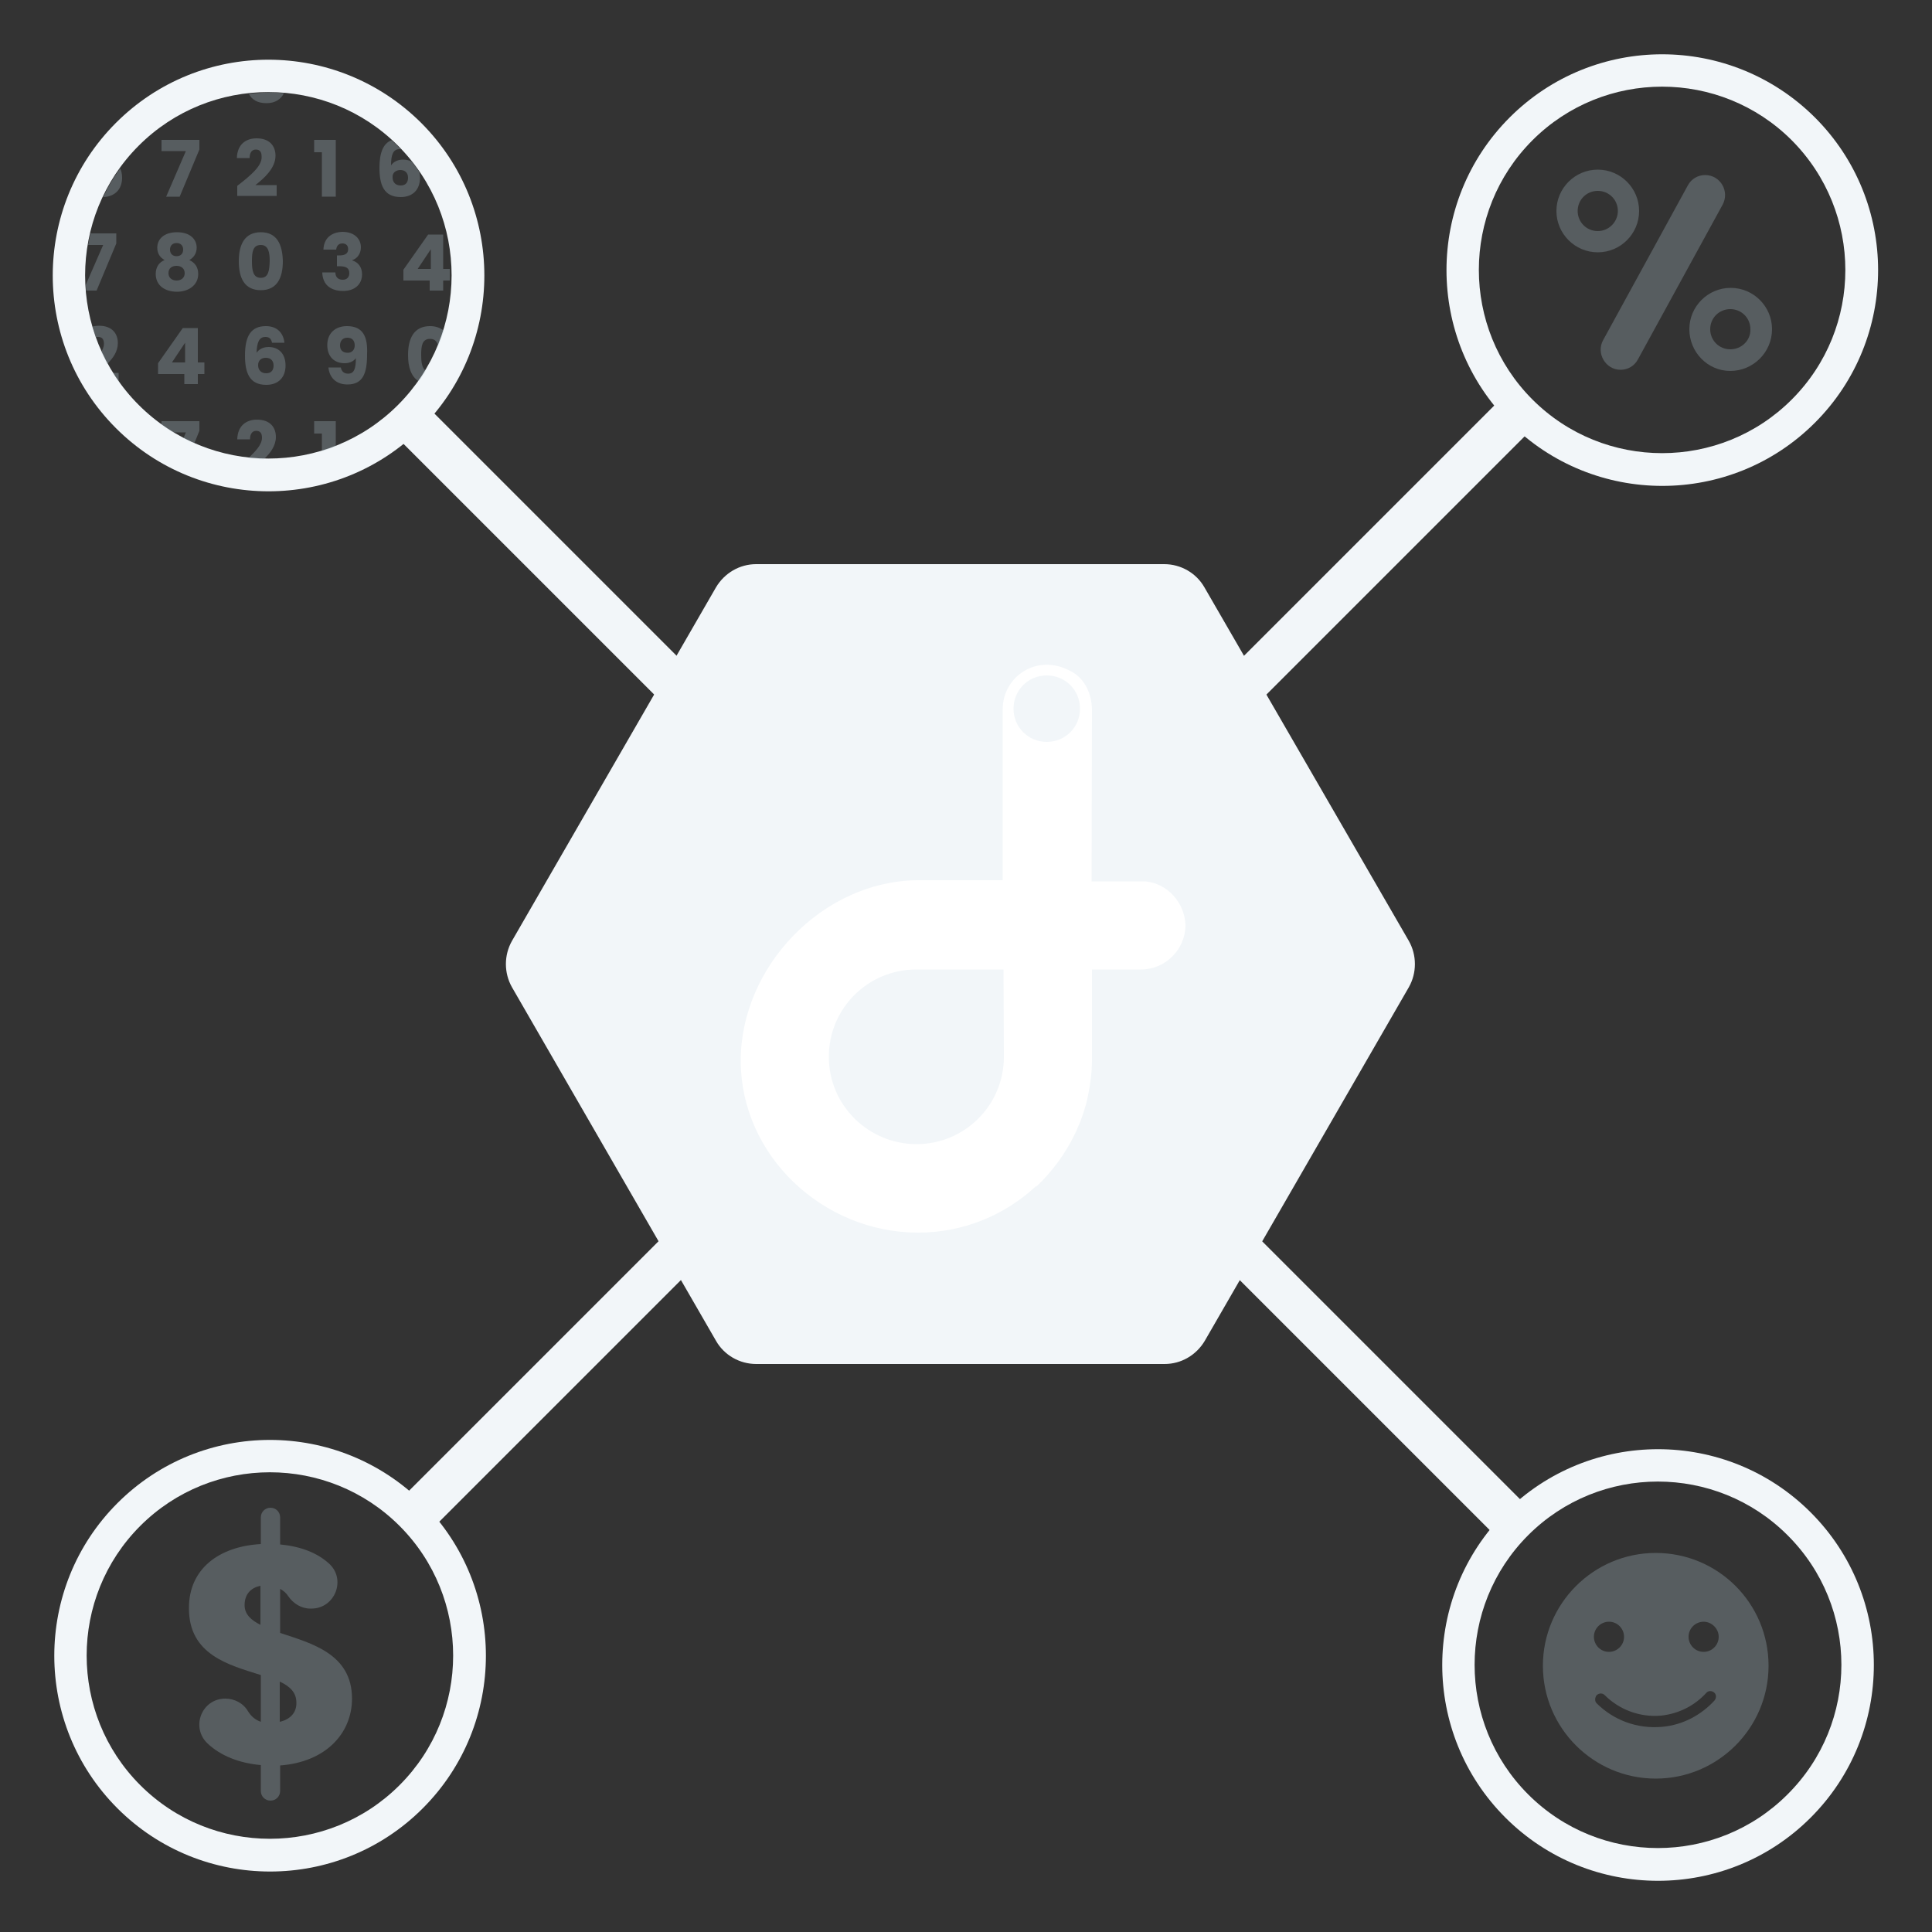 <?xml version="1.0" encoding="utf-8"?>
<!-- Generator: Adobe Illustrator 25.4.1, SVG Export Plug-In . SVG Version: 6.00 Build 0)  -->
<svg version="1.1" id="Calque_1" xmlns="http://www.w3.org/2000/svg" xmlns:xlink="http://www.w3.org/1999/xlink" x="0px" y="0px"
	 viewBox="0 0 500 500" style="enable-background:new 0 0 500 500;" xml:space="preserve">
<rect x="0" y="0" width="500" height="500" fill="#333333" stroke="none"/>
<style type="text/css">
	.st0{fill:#F2F6F9;}
	.st1{opacity:0.3;}
	.st2{fill:#ABBEC9;}
	.st3{opacity:0.3;fill:#ABBEC9;}
	.st4{fill:#FFFFFF;}
</style>
<path class="st0" d="M30,31.8C8.2,53.6,8.2,89,30,110.8s57.2,21.8,79,0s21.8-57.2,0-79C87.1,10,51.8,10,30,31.8z M103,104.8
	c-18.5,18.5-48.6,18.5-67.1,0s-18.5-48.6,0-67.1s48.6-18.5,67.1,0S121.5,86.3,103,104.8z"/>
<path class="st0" d="M389.6,391.4c-21.8,21.8-21.8,57.2,0,79s57.2,21.8,79,0s21.8-57.2,0-79C446.8,369.6,411.4,369.6,389.6,391.4z
	 M462.6,464.4c-18.5,18.5-48.6,18.5-67.1,0s-18.5-48.6,0-67.1s48.6-18.5,67.1,0C481.2,415.8,481.2,445.9,462.6,464.4z"/>
<path class="st0" d="M30.4,389c-21.8,21.8-21.8,57.2,0,79s57.2,21.8,79,0s21.8-57.2,0-79C87.5,367.2,52.2,367.2,30.4,389z
	 M103.4,462c-18.5,18.5-48.6,18.5-67.1,0s-18.5-48.6,0-67.1s48.6-18.5,67.1,0S121.9,443.5,103.4,462z"/>
<path class="st0" d="M390.7,30.4c-21.8,21.8-21.8,57.2,0,79s57.2,21.8,79,0s21.8-57.2,0-79C447.8,8.6,412.5,8.6,390.7,30.4z
	 M463.7,103.4c-18.5,18.5-48.6,18.5-67.1,0s-18.5-48.6,0-67.1s48.6-18.5,67.1,0C482.2,54.9,482.2,84.9,463.7,103.4z"/>
<g class="st1">
	<g>
		<path class="st2" d="M424.2,54.6c0-5.9-4.8-10.7-10.7-10.7s-10.7,4.8-10.7,10.7s4.8,10.7,10.7,10.7S424.2,60.5,424.2,54.6z
			 M413.5,59.8c-2.9,0-5.2-2.3-5.2-5.2s2.3-5.2,5.2-5.2c2.9,0,5.2,2.3,5.2,5.2C418.7,57.4,416.4,59.8,413.5,59.8z"/>
		<path class="st2" d="M458.6,85.2c0-5.9-4.8-10.7-10.7-10.7s-10.7,4.8-10.7,10.7S441.9,96,447.8,96S458.6,91.2,458.6,85.2z
			 M447.8,90.4c-2.9,0-5.2-2.3-5.2-5.2c0-2.9,2.3-5.2,5.2-5.2c2.9,0,5.2,2.3,5.2,5.2C453.1,88.1,450.7,90.4,447.8,90.4z"/>
		<path class="st2" d="M441.3,45.3c-1.9,0-3.6,1-4.5,2.7l-21.9,40c-1.9,3.4,0.6,7.7,4.5,7.7c1.9,0,3.6-1,4.5-2.7l21.9-40
			C447.7,49.5,445.2,45.3,441.3,45.3z"/>
	</g>
</g>
<path class="st3" d="M91.1,439.6c0-11.6-10.5-14.3-18.6-17v-11.4c0.9,0.5,1.6,1.1,2.1,1.9c1.3,1.9,3.4,3.2,5.7,3.2h0.3
	c6.1,0,9.1-7.6,4.5-11.7c-3.1-2.8-7.4-4.4-12.6-4.9v-7c0-1.4-1.1-2.5-2.5-2.5s-2.5,1.1-2.5,2.5v6.9c-10.8,0.6-18.6,6.4-18.6,16.5
	c-0.1,12.2,10.4,14.8,18.6,17.4v12.1c-1.4-0.5-2.5-1.4-3.3-2.7c-1.2-2.1-3.5-3.3-5.9-3.3c-6.1,0-9,7.4-4.6,11.6
	c3.4,3.2,8.2,5.1,13.8,5.6v6.7c0,1.4,1.1,2.5,2.5,2.5s2.5-1.1,2.5-2.5v-6.6C84.4,456,91.1,448.5,91.1,439.6z M63.3,415.4
	c0-2.9,1.7-4.5,4.1-5v10.1C65,419.3,63.3,417.8,63.3,415.4z M72.4,445.6v-10.4c2.6,1.2,4.3,2.8,4.3,5.4
	C76.8,443.2,75.1,445,72.4,445.6z"/>
<path class="st3" d="M428.5,401.9c-16.1,0-29.2,13.1-29.2,29.2s13.1,29.2,29.2,29.2s29.2-13.1,29.2-29.2
	C457.7,414.9,444.6,401.9,428.5,401.9z M416.4,419.7c2.2,0,3.9,1.8,3.9,3.9c0,2.2-1.8,3.9-3.9,3.9c-2.2,0-3.9-1.8-3.9-3.9
	C412.5,421.4,414.3,419.7,416.4,419.7z M443.7,440.1c-3.4,3.7-8.1,6.3-13.5,6.8c-6.6,0.6-12.7-1.8-17-6.1c-0.4-0.4-0.5-1.1-0.2-1.7
	V439c0.5-0.8,1.6-1,2.3-0.3c3.7,3.7,9,5.8,14.6,5.3c4.7-0.5,8.8-2.7,11.7-5.9c0.5-0.6,1.5-0.6,2.1,0l0.1,0.1
	C444.2,438.7,444.2,439.5,443.7,440.1z M440.9,427.5c-2.2,0-3.9-1.8-3.9-3.9c0-2.2,1.8-3.9,3.9-3.9s3.9,1.8,3.9,3.9
	S443.1,427.5,440.9,427.5z"/>
<g class="st1">
	<path class="st2" d="M64.4,24.3c0.8,1.5,2.2,2.4,4.6,2.4c2.2,0,3.7-1,4.5-2.6c-1.3-0.1-2.6-0.2-4-0.2C67.8,24,66.1,24.1,64.4,24.3z
		"/>
	<path class="st2" d="M31.6,46c0-1-0.2-1.8-0.5-2.4c-1.7,2.3-3.2,4.8-4.4,7.4C29.8,50.9,31.6,48.9,31.6,46z"/>
	<polygon class="st2" points="43,50.9 46.5,50.9 51.6,38.7 51.6,36.2 41.8,36.2 41.8,39.1 48.1,39.1 	"/>
	<path class="st2" d="M61.4,48.1v2.6h10.2v-2.8h-5.5c2.3-1.8,5.2-4.4,5.2-7.6c0-2.5-1.5-4.5-4.9-4.5c-2.7,0-5,1.5-5.1,5.1h3.3
		c0-1.4,0.6-2.2,1.6-2.2c1.1,0,1.5,0.7,1.5,1.8C67.9,43,64.6,45.6,61.4,48.1z"/>
	<polygon class="st2" points="83.3,50.9 86.9,50.9 86.9,36.2 81.3,36.2 81.3,39.4 83.3,39.4 	"/>
	<path class="st2" d="M98.2,43.4c0,4.4,1.1,7.6,5.5,7.6c3.2,0,5-2,5-5c0-0.6-0.1-1-0.2-1.5c-0.6-0.9-1.3-1.9-2-2.7
		c-0.6-0.3-1.3-0.5-2.2-0.5c-1.4,0-2.5,0.6-3.1,1.5c0-2.9,0.6-4.2,2.2-4.2c0.1,0,0.3,0,0.4,0.1c-0.8-0.8-1.6-1.7-2.5-2.4
		C99.2,37.1,98.2,39.5,98.2,43.4z M103.6,44c1.3,0,2,0.8,2,2c0,1.3-0.7,2-1.9,2c-1.3,0-2.1-0.8-2.1-2.1
		C101.5,44.7,102.5,44,103.6,44z"/>
	<path class="st2" d="M30.1,63v-2.6h-6.7c-0.2,1-0.4,2-0.6,3h3.9l-4.5,10.3c0,0.5,0.1,1,0.1,1.5H25L30.1,63z"/>
	<path class="st2" d="M40.3,70.9c0,3,2.4,4.6,5.5,4.6c3,0,5.5-1.7,5.5-4.6c0-1.7-0.8-2.9-2.3-3.6c1.1-0.6,1.9-1.7,1.9-3.2
		c0-2.1-1.6-4-5.1-4s-5.1,1.9-5.1,4c0,1.6,0.8,2.6,1.9,3.2C41.1,67.9,40.3,69.2,40.3,70.9z M45.7,62.9c1,0,1.7,0.6,1.7,1.7
		s-0.7,1.7-1.7,1.7S44,65.7,44,64.6S44.7,62.9,45.7,62.9z M45.7,68.8c1.2,0,2.1,0.7,2.1,1.9c0,1.1-0.8,1.9-2.1,1.9s-2.1-0.8-2.1-1.9
		C43.6,69.4,44.5,68.8,45.7,68.8z"/>
	<path class="st2" d="M67.5,60.1c-4.2,0-5.7,3.2-5.7,7.5c0,4.4,1.5,7.5,5.7,7.5s5.7-3.2,5.7-7.5C73.1,63.3,71.7,60.1,67.5,60.1z
		 M67.5,71.9c-2,0-2.3-1.9-2.3-4.3c0-2.3,0.2-4.2,2.3-4.2c2,0,2.3,2,2.3,4.2C69.7,70,69.5,71.9,67.5,71.9z"/>
	<path class="st2" d="M83.7,64.6H87c0.1-0.8,0.5-1.6,1.6-1.6c0.9,0,1.5,0.5,1.5,1.5c0,1.3-1.1,1.6-2.3,1.6h-0.6v2.8h0.6
		c1.8,0,2.6,0.5,2.6,1.8c0,1-0.6,1.7-1.7,1.7c-1.3,0-1.9-0.8-1.9-1.9h-3.4c0.1,3.3,2.3,4.8,5.4,4.8s4.9-1.8,4.9-4.3
		c0-1.9-1-3.1-2.5-3.6v-0.1c1-0.3,2.2-1.4,2.2-3.3c0-2.2-1.7-4-4.8-4C85.7,60.1,83.8,61.7,83.7,64.6z"/>
	<path class="st2" d="M111.2,75.2h3.5v-2.6h1.7v-3h-1.7v-8.9h-3.9l-6.4,9.1v2.8h6.8V75.2z M108.1,69.6l3.4-5.1v5.1H108.1z"/>
	<path class="st2" d="M30.5,88.8c0-2.5-1.5-4.5-4.9-4.5c-0.6,0-1.2,0.1-1.7,0.2c0.3,0.9,0.6,1.9,0.9,2.8c0.2-0.1,0.4-0.1,0.6-0.1
		c1.1,0,1.5,0.7,1.5,1.8c0,0.7-0.3,1.4-0.7,2.1c0.5,1,1,2.1,1.5,3.1C29.3,92.7,30.5,90.9,30.5,88.8z"/>
	<path class="st2" d="M29.2,96.5c0.5,0.8,1,1.5,1.5,2.3v-2.3H29.2z"/>
	<path class="st2" d="M51.2,84.9h-3.9L40.9,94v2.8h6.8v2.6h3.5v-2.6h1.7v-3h-1.7V84.9z M47.9,93.8h-3.4l3.4-5.1V93.8z"/>
	<path class="st2" d="M68.7,87.2c1,0,1.5,0.5,1.7,1.5h3.2c-0.2-2.2-1.6-4.3-4.8-4.3c-3.8,0-5.4,2.5-5.4,7.6c0,4.4,1.1,7.6,5.5,7.6
		c3.2,0,5-2,5-5c0-3.1-1.8-4.8-4.4-4.8c-1.4,0-2.5,0.6-3.1,1.5C66.5,88.5,67.1,87.2,68.7,87.2z M68.8,92.6c1.3,0,2,0.8,2,2
		c0,1.3-0.7,2-1.9,2c-1.3,0-2.1-0.8-2.1-2.1C66.8,93.2,67.7,92.6,68.8,92.6z"/>
	<path class="st2" d="M89.8,84.4c-3.1,0-5.1,1.9-5.1,4.9c0,3.1,1.9,4.7,4.5,4.7c1.3,0,2.3-0.5,2.9-1.3c0,2.8-0.5,4-2,4
		c-1.1,0-1.7-0.6-1.9-1.6H85c0.2,2.3,1.7,4.4,4.9,4.4c4,0,5.1-2.8,5.1-7.8C95.2,87.2,94,84.4,89.8,84.4z M90,91.3
		c-1.4,0-2-0.8-2-1.9c0-1.2,0.7-2,1.9-2c1.2,0,1.9,0.7,1.9,2C91.8,90.5,91.1,91.3,90,91.3z"/>
	<path class="st2" d="M105.6,91.9c0,3.1,0.8,5.6,2.8,6.8c0.6-0.9,1.3-1.8,1.8-2.8c-1-0.6-1.2-2.2-1.2-4c0-2.3,0.2-4.2,2.3-4.2
		c1.3,0,1.9,0.8,2.1,1.9c0.5-1.3,1-2.6,1.5-4c-0.9-0.7-2-1.2-3.6-1.2C107.1,84.4,105.6,87.6,105.6,91.9z"/>
	<path class="st2" d="M51.6,109h-9.8v0.9c1,0.7,2,1.4,3,2h3.3l-0.6,1.5c0.9,0.5,1.8,0.9,2.8,1.3l1.3-3.2V109z"/>
	<path class="st2" d="M71.4,113.1c0-2.5-1.5-4.5-4.9-4.5c-2.7,0-5,1.5-5.1,5.1h3.3c0-1.4,0.6-2.2,1.6-2.2c1.1,0,1.5,0.7,1.5,1.8
		c0,1.7-1.6,3.5-3.6,5.3c1.3,0.1,2.7,0.2,4,0.3C70,117.3,71.4,115.3,71.4,113.1z"/>
	<path class="st2" d="M81.3,109v3.2h2v4.6c1.2-0.4,2.4-0.8,3.6-1.3V109H81.3z"/>
</g>
<rect x="243" y="49.4" transform="matrix(0.707 -0.707 0.707 0.707 -104.737 249.311)" class="st0" width="11.2" height="403.4"/>
<rect x="46.8" y="245.5" transform="matrix(0.707 -0.707 0.707 0.707 -104.767 249.293)" class="st0" width="403.4" height="11.2"/>
<path class="st0" d="M301.3,146H195.7c-4.3,0-8.2,2.3-10.4,6l-52.8,91.5c-2.1,3.7-2.1,8.3,0,12l52.8,91.5c2.1,3.7,6.1,6,10.4,6
	h105.7c4.3,0,8.2-2.3,10.4-6l52.8-91.5c2.1-3.7,2.1-8.3,0-12L311.7,152C309.6,148.3,305.6,146,301.3,146z"/>
<path class="st0" d="M270.9,191.9"/>
<g>
	<path class="st4" d="M296.4,228.1c-0.2,0-0.4,0-0.6,0s-0.4,0-0.6,0H283c-0.2,0-0.3,0-0.5,0l0.1-44.5l0,0v-0.1c-0.1-4-1.9-8-5.5-9.8
		c-8.8-4.8-17.6,1.5-17.6,9.8l0,0l0,0v43.9v0.4h-22.2l0,0c-24.5,0.3-45.6,22.4-45.6,46.7c0,24.5,21.2,44.5,45.9,44.5
		c11.7,0,22.4-4.5,30.5-12l0.1,0.1c4.1-3.9,7.6-8.6,10-13.7c0.1-0.2,0.2-0.4,0.3-0.6c0.3-0.7,0.6-1.5,1-2.3c0-0.1,0.1-0.2,0.1-0.3
		c0.1-0.2,0.1-0.3,0.2-0.5c0.6-1.7,1.2-3.5,1.6-5.3c0.7-3.3,1.2-6.6,1.2-10v-1.1v-22.4l0,0h12.7c6.3,0,11.5-5.2,11.5-11.5
		C306.6,233.6,302.1,228.6,296.4,228.1z M259.8,273.5c0,12.6-10.2,22.6-22.6,22.6s-22.7-10-22.7-22.6l0,0
		c0-12.6,10.2-22.6,22.6-22.6h22.6L259.8,273.5L259.8,273.5z M270.9,192c-4.8,0-8.6-3.8-8.6-8.6s3.8-8.6,8.6-8.6s8.6,3.8,8.6,8.6
		S275.7,192,270.9,192z"/>
</g>
</svg>
